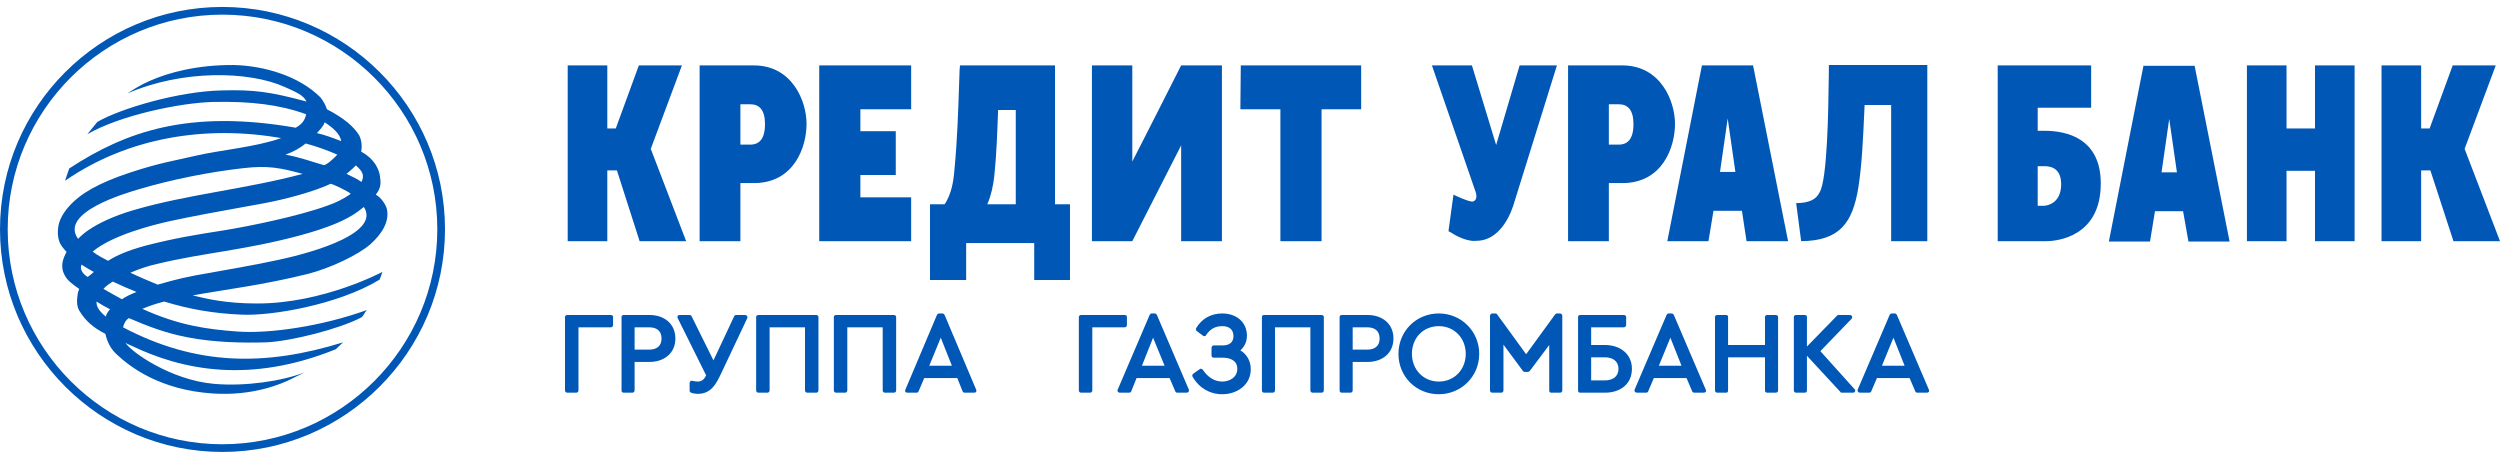 <svg width="180" height="34" viewBox="0 0 180 34" fill="none" xmlns="http://www.w3.org/2000/svg">
<path fill-rule="evenodd" clip-rule="evenodd" d="M0 16.506C0 25.34 7.199 32.54 16.006 32.54C24.84 32.54 32.04 25.34 32.04 16.506C32.04 7.672 24.84 0.5 16.006 0.5C7.199 0.5 0 7.672 0 16.506ZM4.984 12.131C9.083 9.444 13.625 7.866 21.295 9.195C21.711 8.946 21.932 8.725 22.043 8.226C20.132 7.534 18.055 7.285 15.369 7.34C12.96 7.396 8.612 8.309 6.286 9.666L7.006 8.78C8.612 7.838 12.849 6.565 16.006 6.509C18.249 6.454 19.412 6.592 22.07 7.312C21.849 6.842 21.295 6.62 20.493 6.26C17.917 5.097 13.098 5.014 9.166 6.73C9.664 6.398 10.163 6.094 10.8 5.817C12.101 5.235 14.206 4.654 16.865 4.682C18.997 4.737 21.517 5.457 23.068 7.008C23.317 7.312 23.456 7.617 23.538 7.866C24.757 8.503 25.449 9.085 25.865 9.749C26.03 10.109 26.086 10.497 26.003 10.912C26.529 11.217 26.778 11.466 27.028 11.826C27.194 12.103 27.332 12.408 27.36 12.713C27.415 13.1 27.471 13.515 27.055 14.014C27.471 14.235 27.803 14.789 27.859 15.066C28.052 15.98 27.471 16.866 26.667 17.586C25.782 18.362 23.788 19.303 22.182 19.718C18.969 20.521 16.145 20.854 13.873 21.269C14.898 21.519 16.255 21.851 18.526 21.851C23.289 21.851 27.526 19.58 27.526 19.58C27.526 19.58 27.443 19.885 27.332 20.134C24.314 21.962 19.467 22.764 17.391 22.654C15.314 22.57 13.541 22.238 11.825 21.712C11.27 21.851 10.773 22.017 10.246 22.238C12.877 23.429 14.871 23.706 17.114 23.872C19.412 24.038 23.206 23.484 26.418 22.321C26.252 22.488 26.197 22.709 26.03 22.848C24.397 23.706 20.936 24.564 19.191 24.648C17.447 24.703 15.341 24.648 13.513 24.288C11.908 23.983 10.633 23.484 9.277 22.903C9.028 23.07 8.917 23.319 8.861 23.568C14.123 26.337 19.08 26.392 24.702 24.648L24.176 25.146C17.999 27.639 13.153 26.669 9.415 24.869C9.305 24.814 9.138 24.759 9.028 24.676C9.387 25.284 12.24 27.362 15.425 27.639C17.64 27.832 20.326 27.445 21.932 26.808L20.991 27.278C20.215 27.667 18.166 28.524 15.314 28.33C11.492 28.081 9.332 26.392 8.391 25.506C7.948 25.091 7.726 24.62 7.587 24.038C6.729 23.596 6.175 23.125 5.732 22.405C5.483 22.017 5.539 21.546 5.594 21.158C5.621 21.048 5.649 20.909 5.704 20.799C5.289 20.521 4.846 20.189 4.68 19.857C4.292 19.192 4.541 18.611 4.791 18.14C4.569 17.891 4.347 17.642 4.264 17.365C4.153 17.06 4.153 16.755 4.182 16.423C4.237 15.87 4.541 15.343 4.957 14.872C5.788 13.931 7.089 13.183 9.332 12.435C11.52 11.715 12.406 11.605 14.068 11.217C16.006 10.774 18.332 10.607 20.243 9.943C14.871 9.001 9.249 9.86 4.68 13.017L4.984 12.131ZM23.372 8.807C23.317 9.057 23.012 9.361 22.818 9.583C23.427 9.722 24.009 9.943 24.563 10.164C24.508 9.638 23.898 9.14 23.372 8.807ZM6.757 19.58C6.397 19.386 6.175 19.248 5.871 19.054C5.704 19.386 6.009 19.774 6.314 19.94C6.452 19.83 6.618 19.718 6.757 19.58ZM24.951 12.519C25.339 12.713 25.671 12.851 26.03 13.1C26.252 12.629 26.114 12.325 25.615 11.909C25.421 12.131 25.172 12.325 24.951 12.519ZM23.788 13.239C23.012 13.598 21.877 13.986 20.243 14.373C18.913 14.707 15.701 15.177 12.212 15.925C11.105 16.174 8.142 16.894 6.673 18.112C7.089 18.444 7.338 18.528 7.781 18.777C8.391 18.389 9.221 18.029 10.44 17.697C12.572 17.143 14.151 16.894 16.09 16.589C17.999 16.285 21.572 15.537 23.538 14.817C24.203 14.596 24.784 14.291 25.255 13.958C25.116 13.792 23.843 13.183 23.788 13.239ZM8.779 21.546C9.055 21.352 9.415 21.187 9.831 21.02C9.277 20.799 8.695 20.549 8.114 20.272C7.865 20.438 7.616 20.605 7.449 20.799C7.892 21.048 8.307 21.297 8.779 21.546ZM6.951 21.712C6.923 22.072 7.144 22.405 7.616 22.792C7.671 22.599 7.754 22.46 7.92 22.266C7.587 22.1 7.255 21.906 6.951 21.712ZM9.637 15.122C13.541 13.986 17.64 13.626 21.794 12.519C20.16 12.075 19.274 11.909 17.557 12.103C15.065 12.38 12.323 12.934 9.997 13.626C9.083 13.903 4.237 15.288 5.621 17.198C5.621 17.226 6.452 16.063 9.637 15.122ZM24.286 11.133C23.649 10.857 22.846 10.552 22.015 10.331C21.627 10.636 21.184 10.912 20.548 11.133C21.627 11.327 22.403 11.632 23.289 11.882C23.456 11.964 24.176 11.273 24.286 11.133ZM26.197 14.9C26.086 14.983 25.948 15.094 25.809 15.204C24.923 15.87 23.538 16.423 21.6 16.949C17.584 18.029 14.649 18.195 11.326 18.999C10.689 19.137 10.024 19.358 9.387 19.636C10.024 19.94 10.689 20.217 11.354 20.494C12.71 20.106 13.347 19.94 15.314 19.607C16.061 19.469 18.36 19.081 19.993 18.722C22.984 18.085 27.36 16.7 26.197 14.9ZM0.554 16.506C0.554 7.977 7.504 1.054 16.006 1.054C24.535 1.054 31.486 7.977 31.486 16.506C31.486 25.035 24.535 31.986 16.006 31.986C7.504 31.986 0.554 25.035 0.554 16.506Z" fill="#0057B6"/>
<path fill-rule="evenodd" clip-rule="evenodd" d="M134.252 7.561H136.163V17.365H138.766V4.682H131.677V5.152C131.674 5.307 131.671 5.53 131.667 5.805C131.64 7.884 131.574 12.918 131.012 13.847C130.79 14.319 130.32 14.623 129.323 14.623L129.683 17.365C132.48 17.337 133.394 16.035 133.808 13.46C134.055 11.908 134.148 9.851 134.224 8.168L134.225 8.156L134.226 8.131C134.235 7.936 134.243 7.745 134.252 7.561ZM44.335 9.251L45.997 4.709H49.098L46.855 10.718L49.403 17.364H46.052L44.418 12.269H43.726V17.364H40.874V4.709H43.726V9.251H44.335ZM146.714 14.817V11.964H147.129C147.461 11.964 148.404 11.964 148.404 13.266C148.404 14.595 147.461 14.817 147.129 14.817H146.714ZM143.834 17.364H147.323C148.099 17.364 151.256 17.06 151.256 13.21C151.256 9.97 148.818 9.417 147.212 9.417H146.714V7.755H150.563V4.709H143.834V17.364ZM161.778 4.709H164.63V9.251H166.68V4.709H169.532V17.364H166.68V12.297H164.63V17.364H161.778V4.709ZM174.932 9.251L176.594 4.709H179.695L177.452 10.718L180 17.364H176.649L174.987 12.269H174.322V17.364H171.47V4.709H174.322V9.251H174.932ZM156.184 8.558L156.738 12.407H155.631L156.184 8.558ZM151.837 17.392H154.8L155.159 15.204H157.181L157.569 17.392H160.532L158.012 4.736H154.329L151.837 17.392ZM53.308 7.506H54C54.665 7.506 55.08 7.894 55.08 8.946C55.08 10.303 54.388 10.413 54 10.413H53.308V7.506ZM50.373 17.364H53.308V13.183H54.277C57.185 13.183 58.071 10.58 58.071 8.918C58.071 7.285 57.046 4.709 54.277 4.709H50.373V17.364ZM61.947 12.602H64.495V9.444H61.947V7.866H65.603V4.709H58.985V17.364H65.603V14.207H61.947V12.602ZM124.394 8.531L124.948 12.379H123.84L124.394 8.531ZM120.046 17.364H123.009L123.37 15.177H125.419L125.751 17.364H128.742L126.221 4.709H122.538L120.046 17.364ZM116.529 7.506H115.837V10.413H116.529C116.917 10.413 117.61 10.303 117.61 8.946C117.61 7.894 117.194 7.506 116.529 7.506ZM115.837 17.364H112.901V4.709H116.806C119.575 4.709 120.6 7.285 120.6 8.918C120.6 10.58 119.713 13.183 116.806 13.183H115.837V17.364ZM98.003 4.709V7.866H95.151V17.364H92.188V7.866H89.307L89.336 4.709H98.003ZM81.526 4.709H78.618V17.364H81.526L85.042 10.469V17.364H87.978V4.709H85.042L85.041 4.711L85.04 4.713C83.878 7.01 82.716 9.307 81.526 11.632V4.709ZM106.255 13.847L103.099 4.709H105.978L107.722 10.441L109.412 4.709H112.099L108.942 14.844C108.553 16.007 107.696 17.337 106.311 17.337C105.757 17.419 104.954 17.06 104.539 16.782L104.29 16.644L104.649 14.014C104.87 14.124 105.591 14.457 105.951 14.512C106.2 14.54 106.394 14.291 106.255 13.847ZM71.862 7.921L71.858 8.041C71.803 9.583 71.746 11.2 71.585 12.712C71.501 13.404 71.363 14.069 71.086 14.706H73.135V7.921H71.862ZM68.012 14.706C68.095 14.595 68.151 14.484 68.206 14.373C68.566 13.681 68.677 12.851 68.732 12.075C68.92 10.121 68.989 8.066 69.056 6.065C69.068 5.713 69.08 5.362 69.092 5.014L69.12 4.709H75.96V14.706H77.039V20.162H74.464V17.503H69.563V20.162H66.96V14.706H68.012ZM136.329 24.314L137.132 26.335H135.498L136.329 24.314ZM120.267 24.314L121.07 26.335H119.436L120.267 24.314ZM115.56 27.388H114.563V25.727H115.56C116.086 25.727 116.529 25.976 116.529 26.557C116.529 27.139 116.086 27.388 115.56 27.388ZM105.535 25.478C105.535 26.585 104.732 27.472 103.596 27.472C102.461 27.472 101.658 26.585 101.658 25.478C101.658 24.342 102.461 23.483 103.596 23.483C104.732 23.483 105.535 24.37 105.535 25.478ZM98.446 25.173H97.393V23.567H98.446C98.972 23.567 99.332 23.816 99.332 24.37C99.332 24.924 98.972 25.173 98.446 25.173ZM83.021 24.314L83.852 26.335H82.218L83.021 24.314ZM67.735 24.314L68.538 26.335H66.905L67.735 24.314ZM46.744 25.173H45.692V23.567H46.744C47.27 23.567 47.631 23.816 47.631 24.37C47.631 24.924 47.27 25.173 46.744 25.173ZM135.138 27.222H137.492L137.907 28.191C137.935 28.247 137.99 28.274 138.074 28.274H138.738C138.779 28.274 138.804 28.259 138.837 28.241C138.849 28.234 138.862 28.226 138.877 28.218C138.905 28.163 138.905 28.108 138.877 28.053L136.578 22.68C136.55 22.625 136.495 22.569 136.44 22.569H136.191C136.135 22.569 136.08 22.625 136.052 22.68L133.754 28.053C133.727 28.107 133.753 28.161 133.779 28.214L133.781 28.218C133.808 28.247 133.864 28.274 133.919 28.274H134.557C134.639 28.274 134.695 28.247 134.723 28.191L135.138 27.222ZM127.08 24.84H124.421V22.819C124.421 22.736 124.366 22.68 124.283 22.68H123.646C123.563 22.68 123.48 22.736 123.48 22.819V28.108C123.48 28.218 123.563 28.274 123.646 28.274H124.283C124.366 28.274 124.421 28.218 124.421 28.108V25.727H127.08V28.108C127.08 28.218 127.135 28.274 127.246 28.274H127.855C127.938 28.274 128.021 28.218 128.021 28.108V22.819C128.021 22.736 127.938 22.68 127.855 22.68H127.246C127.135 22.68 127.08 22.736 127.08 22.819V24.84ZM119.076 27.222H121.431L121.845 28.191C121.874 28.247 121.929 28.274 122.012 28.274H122.676C122.718 28.274 122.744 28.259 122.778 28.239C122.789 28.233 122.801 28.226 122.815 28.218C122.843 28.163 122.843 28.108 122.815 28.053L120.517 22.68C120.488 22.625 120.433 22.569 120.378 22.569H120.129C120.074 22.569 120.019 22.625 119.991 22.68L117.692 28.053C117.665 28.108 117.692 28.163 117.72 28.218C117.748 28.247 117.803 28.274 117.858 28.274H118.495C118.579 28.274 118.634 28.247 118.661 28.191L119.076 27.222ZM114.563 24.84V23.567H116.917C117 23.567 117.083 23.483 117.083 23.401V22.819C117.083 22.736 117 22.68 116.917 22.68H113.788C113.677 22.68 113.621 22.736 113.621 22.819V28.108C113.621 28.218 113.677 28.274 113.788 28.274H115.56C116.64 28.274 117.498 27.666 117.498 26.557C117.498 25.45 116.612 24.84 115.56 24.84H114.563ZM110.132 26.724L111.544 24.84V28.108C111.544 28.218 111.6 28.274 111.683 28.274H112.321C112.403 28.274 112.486 28.218 112.486 28.108V22.736C112.486 22.652 112.403 22.569 112.321 22.569H112.098C112.044 22.569 112.016 22.596 111.963 22.649L111.959 22.652L109.882 25.505L107.806 22.652C107.778 22.598 107.722 22.569 107.668 22.569H107.446C107.363 22.569 107.28 22.652 107.28 22.736V28.108C107.28 28.218 107.363 28.274 107.446 28.274H108.083C108.166 28.274 108.249 28.218 108.249 28.108V24.813L109.661 26.724L109.662 26.725C109.69 26.752 109.717 26.779 109.772 26.779H109.994C110.049 26.779 110.105 26.752 110.132 26.724ZM100.689 25.478C100.689 27.111 101.963 28.385 103.596 28.385C105.203 28.385 106.504 27.111 106.504 25.478C106.504 23.844 105.203 22.569 103.596 22.569C101.963 22.569 100.689 23.844 100.689 25.478ZM97.393 28.108V26.059H98.474C99.498 26.059 100.329 25.45 100.329 24.37C100.329 23.29 99.498 22.68 98.474 22.68H96.618C96.507 22.68 96.452 22.736 96.452 22.819V28.108C96.452 28.218 96.507 28.274 96.618 28.274H97.228C97.311 28.274 97.393 28.218 97.393 28.108ZM91.8 23.567H94.347V28.108C94.347 28.218 94.43 28.274 94.514 28.274H95.151C95.233 28.274 95.316 28.218 95.316 28.108V22.819C95.316 22.736 95.233 22.68 95.151 22.68H91.024C90.914 22.68 90.858 22.736 90.858 22.819V28.108C90.858 28.218 90.914 28.274 91.024 28.274H91.633C91.717 28.274 91.8 28.218 91.8 28.108V23.567ZM90.055 26.585C90.055 26.004 89.778 25.505 89.307 25.228C89.612 24.952 89.778 24.591 89.778 24.176C89.778 23.151 88.975 22.569 88.006 22.569C87.203 22.569 86.538 22.93 86.123 23.622C86.095 23.705 86.095 23.788 86.178 23.844L86.621 24.176C86.649 24.203 86.704 24.203 86.732 24.203C86.787 24.203 86.815 24.176 86.843 24.121C87.12 23.705 87.479 23.483 88.006 23.483C88.477 23.483 88.809 23.705 88.809 24.203C88.809 24.647 88.504 24.868 88.061 24.868H87.397C87.314 24.868 87.23 24.952 87.23 25.034V25.615C87.23 25.699 87.314 25.754 87.397 25.754H88.034C88.56 25.754 89.086 25.948 89.086 26.557C89.086 27.166 88.532 27.472 88.006 27.472C87.397 27.472 86.926 27.111 86.594 26.613L86.592 26.61C86.564 26.584 86.537 26.557 86.483 26.557C86.455 26.53 86.399 26.557 86.372 26.585L85.901 26.917C85.846 26.972 85.818 27.056 85.873 27.139C86.317 27.914 87.092 28.385 88.006 28.385C89.058 28.385 90.055 27.721 90.055 26.585ZM81.831 27.222H84.212L84.627 28.191C84.655 28.247 84.71 28.274 84.766 28.274H85.431C85.486 28.274 85.541 28.247 85.569 28.218C85.597 28.163 85.625 28.108 85.597 28.053L83.298 22.68C83.27 22.625 83.215 22.569 83.16 22.569H82.91C82.855 22.569 82.8 22.625 82.772 22.68L80.474 28.053C80.446 28.108 80.446 28.163 80.501 28.218C80.529 28.247 80.556 28.274 80.613 28.274H81.277C81.359 28.274 81.415 28.247 81.443 28.191L81.831 27.222ZM78.646 28.108V23.567H80.972C81.083 23.567 81.138 23.483 81.138 23.401V22.819C81.138 22.736 81.083 22.68 80.972 22.68H77.843C77.76 22.68 77.677 22.736 77.677 22.819V28.108C77.677 28.218 77.76 28.274 77.843 28.274H78.48C78.563 28.274 78.646 28.218 78.646 28.108ZM66.544 27.222H68.925L69.314 28.191C69.342 28.247 69.397 28.274 69.48 28.274H70.145C70.2 28.274 70.255 28.247 70.283 28.218C70.31 28.163 70.31 28.108 70.283 28.053L68.012 22.68C67.985 22.625 67.929 22.569 67.846 22.569H67.625C67.541 22.569 67.486 22.625 67.458 22.68L65.188 28.053C65.159 28.108 65.159 28.163 65.188 28.218C65.215 28.247 65.271 28.274 65.326 28.274H65.991C66.046 28.274 66.101 28.247 66.129 28.191L66.544 27.222ZM61.006 23.567H63.554V28.108C63.554 28.218 63.636 28.274 63.719 28.274H64.357C64.44 28.274 64.523 28.218 64.523 28.108V22.819C64.523 22.736 64.44 22.68 64.357 22.68H60.203C60.12 22.68 60.037 22.736 60.037 22.819V28.108C60.037 28.218 60.12 28.274 60.203 28.274H60.839C60.923 28.274 61.006 28.218 61.006 28.108V23.567ZM55.412 23.567H57.96V28.108C57.96 28.218 58.043 28.274 58.126 28.274H58.763C58.846 28.274 58.929 28.218 58.929 28.108V22.819C58.929 22.736 58.846 22.68 58.763 22.68H54.609C54.526 22.68 54.443 22.736 54.443 22.819V28.108C54.443 28.218 54.526 28.274 54.609 28.274H55.246C55.329 28.274 55.412 28.218 55.412 28.108V23.567ZM48.793 22.902L50.843 27.028C50.705 27.305 50.538 27.472 50.233 27.472C50.095 27.472 49.957 27.443 49.846 27.416C49.791 27.416 49.735 27.416 49.707 27.443C49.68 27.472 49.652 27.527 49.652 27.582V28.108C49.652 28.191 49.68 28.247 49.763 28.274C49.901 28.329 50.095 28.358 50.233 28.358C51.175 28.358 51.535 27.692 51.895 26.945L53.806 22.902C53.834 22.847 53.806 22.791 53.778 22.736C53.751 22.708 53.695 22.68 53.64 22.68H53.003C52.947 22.68 52.892 22.708 52.864 22.763L51.369 25.948L49.791 22.763C49.763 22.708 49.707 22.68 49.624 22.68H48.932C48.876 22.68 48.822 22.708 48.793 22.736C48.766 22.791 48.766 22.847 48.793 22.902ZM45.692 28.108V26.059H46.772C47.797 26.059 48.627 25.45 48.627 24.37C48.627 23.29 47.797 22.68 46.772 22.68H44.916C44.806 22.68 44.751 22.736 44.751 22.819V28.108C44.751 28.218 44.806 28.274 44.916 28.274H45.526C45.609 28.274 45.692 28.218 45.692 28.108ZM41.65 28.108V23.567H43.975C44.086 23.567 44.141 23.483 44.141 23.401V22.819C44.141 22.736 44.086 22.68 43.975 22.68H40.845C40.763 22.68 40.68 22.736 40.68 22.819V28.108C40.68 28.218 40.763 28.274 40.845 28.274H41.482C41.566 28.274 41.65 28.218 41.65 28.108ZM132.286 22.708L130.099 24.952V22.819C130.099 22.736 130.043 22.68 129.932 22.68H129.323C129.24 22.68 129.157 22.736 129.157 22.819V28.108C129.157 28.218 129.24 28.274 129.323 28.274H129.932C130.043 28.274 130.099 28.218 130.099 28.108V25.615L132.507 28.218C132.535 28.274 132.563 28.274 132.619 28.274H133.421C133.477 28.274 133.532 28.247 133.559 28.191C133.588 28.136 133.588 28.053 133.532 28.025L131.067 25.283L133.31 22.957C133.366 22.902 133.366 22.819 133.339 22.763C133.31 22.708 133.255 22.68 133.2 22.68H132.397C132.341 22.68 132.314 22.68 132.286 22.708Z" fill="#0057B6"/>
</svg>
